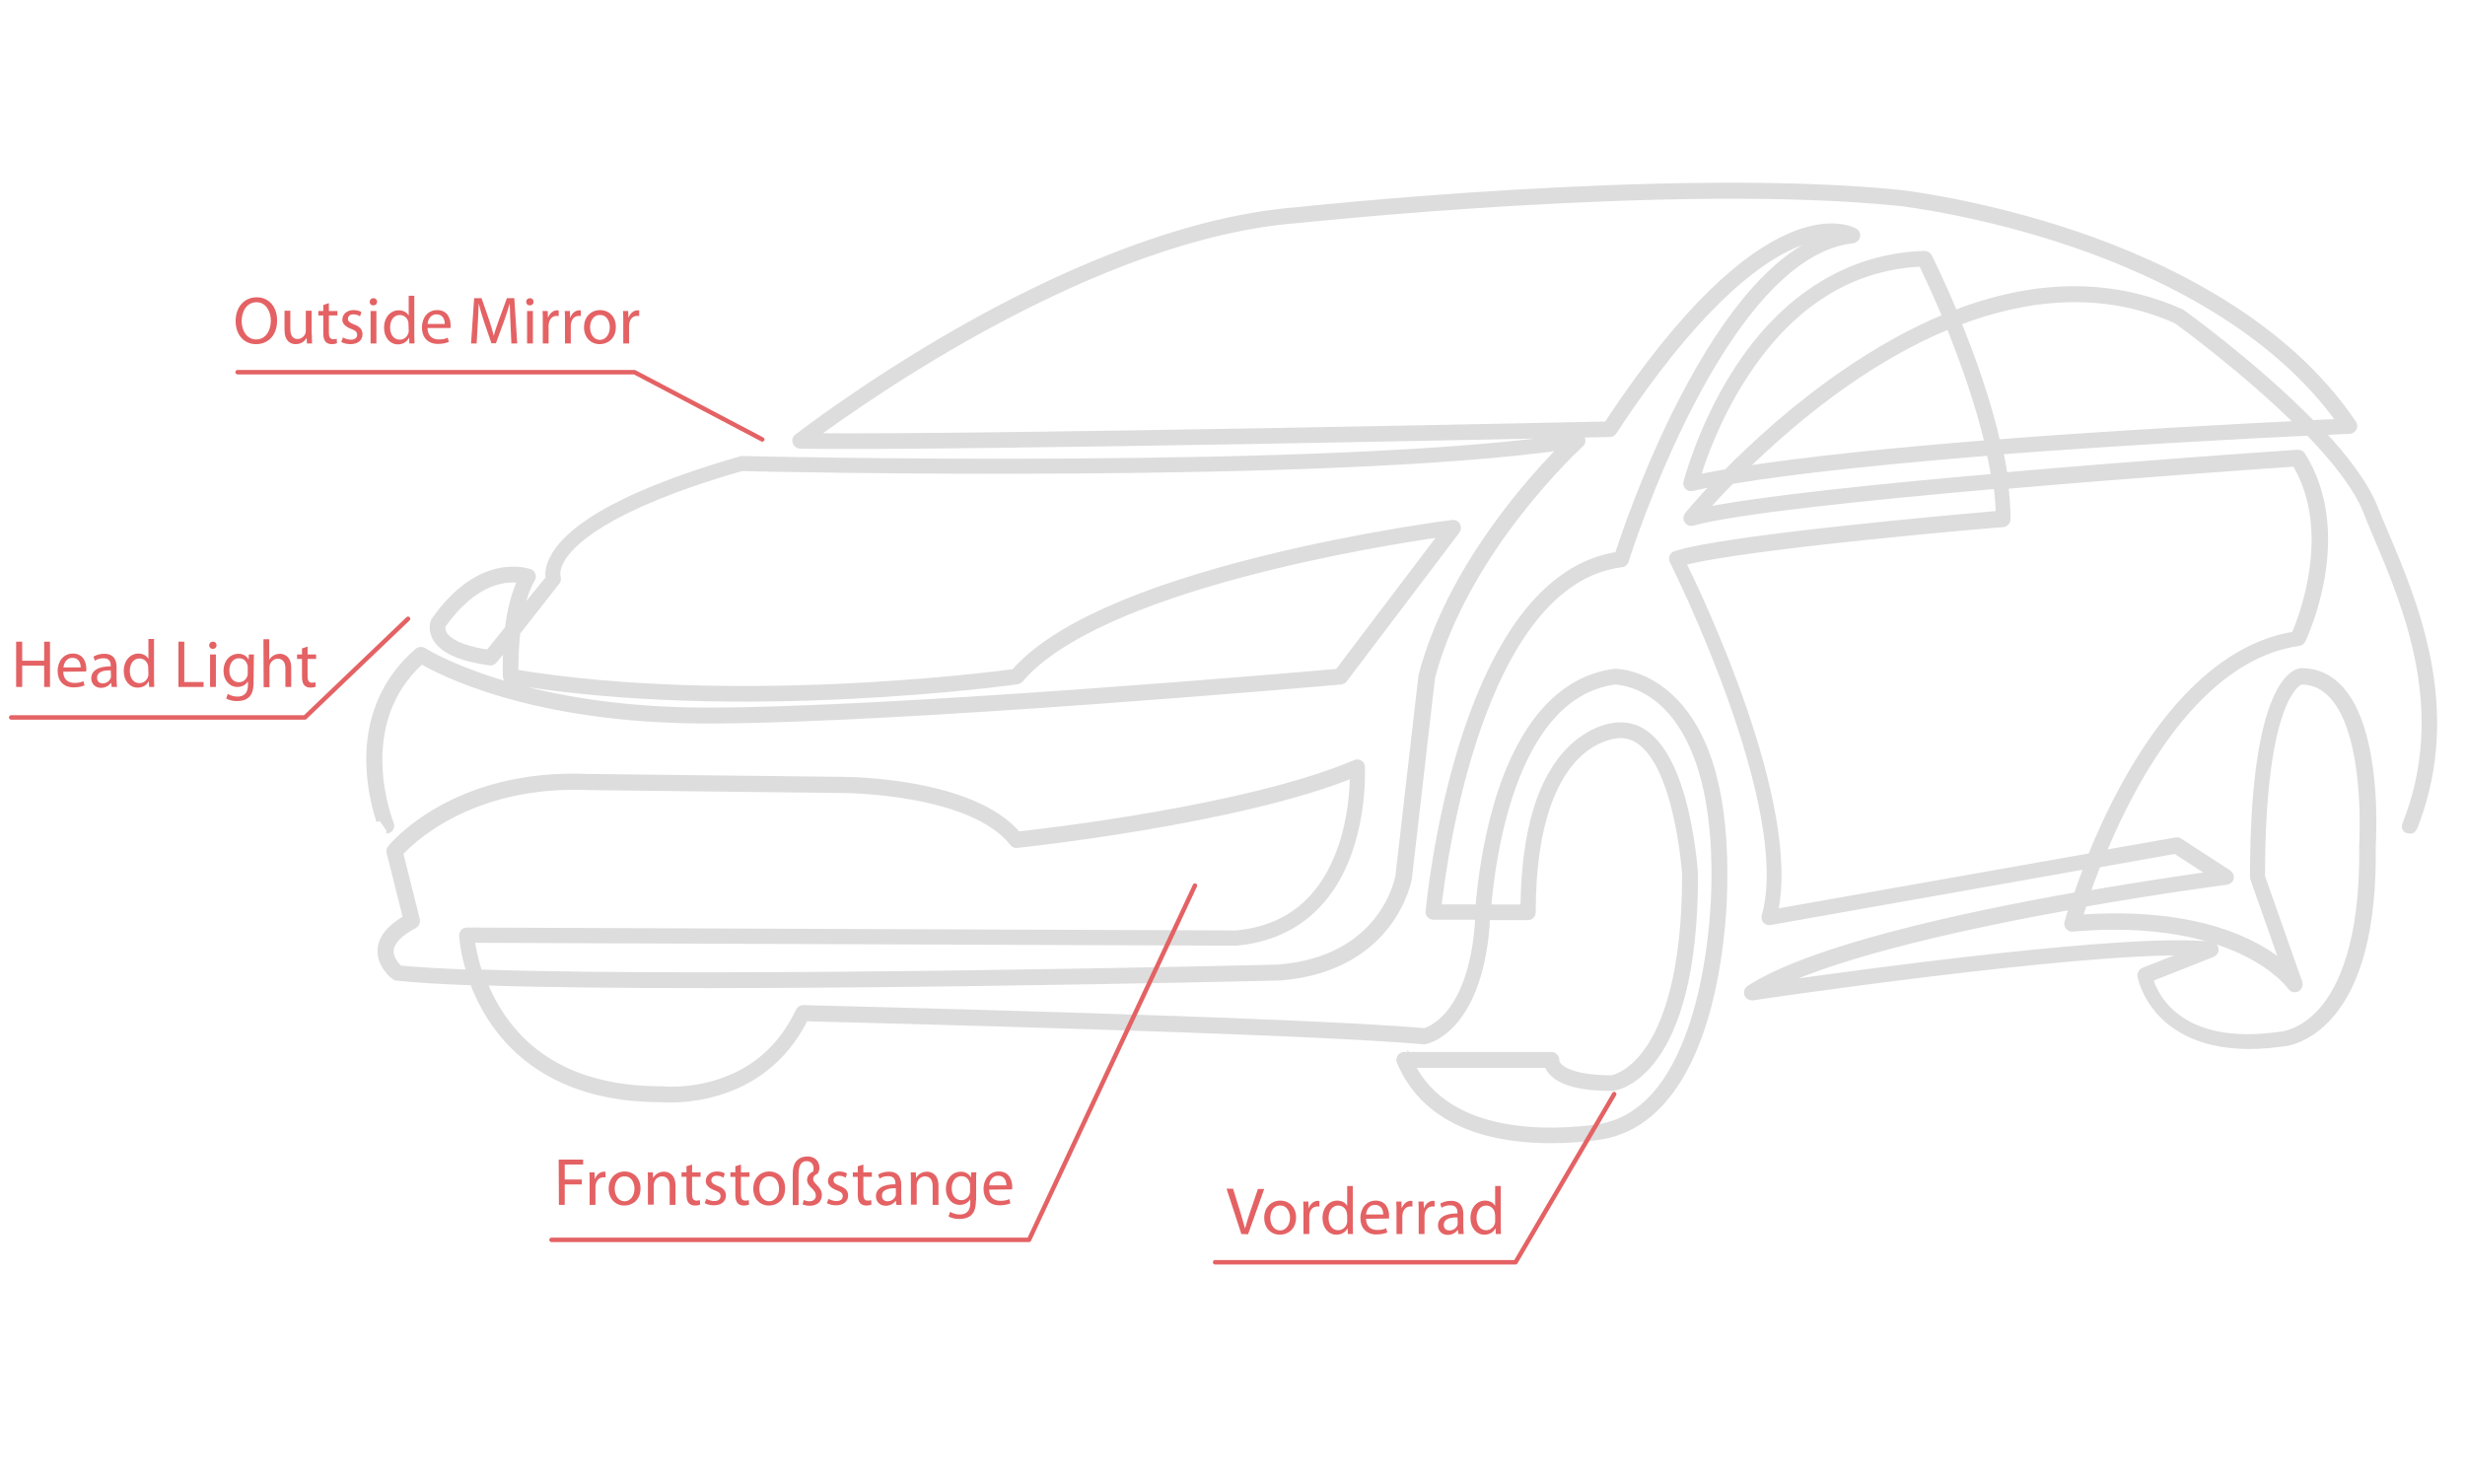<?xml version="1.0" encoding="utf-8"?>
<!-- Generator: Adobe Illustrator 22.1.0, SVG Export Plug-In . SVG Version: 6.00 Build 0)  -->
<svg version="1.1" id="图层_1" xmlns="http://www.w3.org/2000/svg" xmlns:xlink="http://www.w3.org/1999/xlink" x="0px" y="0px"
	 viewBox="0 0 1099.5 661.9" style="enable-background:new 0 0 1099.5 661.9;" xml:space="preserve">
<style type="text/css">
	.st0{fill:#DDDDDD;stroke:#DDDDDD;stroke-width:3;stroke-miterlimit:10;}
	.st1{fill:none;stroke:#E46264;stroke-width:2;stroke-linecap:round;stroke-linejoin:round;stroke-miterlimit:10;}
	.st2{fill:#E46264;}
</style>
<g id="background">
</g>
<g id="line_art">
	<g>
		<path class="st0" d="M169.4,366.2c-1.5-4.4-4.1-13.6-4.5-24.9c-0.7-20.7,6.8-38.2,21.5-50.8c0.7-0.6,1.7-0.6,2.4-0.2
			c0.4,0.3,41.9,26.8,126.6,26.8c82.4,0,267-16,281.4-17.3l46.9-61.9c-26.3,3.7-153.6,23.7-188.7,65.1c-0.3,0.4-0.8,0.6-1.2,0.7
			c-1.2,0.2-124,17.3-226.3,0c-0.9-0.2-1.6-0.9-1.7-1.9c0-0.5-0.3-6.5,0.3-14.3l-5.8,7.1c-0.4,0.5-1.1,0.8-1.8,0.7
			c-13-1.8-21.1-5.4-24.1-10.8c-1.8-3.2-1.3-6.2-0.7-7.5c0.1-0.1,0.1-0.2,0.2-0.3c20.5-29.2,41.4-21.7,42.3-21.4
			c0.6,0.2,1,0.6,1.2,1.2c0.2,0.6,0.1,1.2-0.2,1.7c-2.6,4.5-4.3,10.1-5.4,15.9l13.1-16.1c-0.3-1.6-0.4-4.5,1.6-8.5
			c5.2-10.8,23.9-27.2,83.9-44.5c0.2-0.1,0.4-0.1,0.6-0.1c2.7,0.1,266.8,6.3,372.4-10.3c0.9-0.1,1.7,0.3,2.1,1.1
			c0.4,0.8,0.2,1.8-0.5,2.3c-0.5,0.5-51.3,46.8-66.4,104.1l-10.3,89.4v0.1c-0.1,0.4-1.8,10.3-9.7,20.7c-7.3,9.6-21.5,21.5-47.5,23.5
			H571c-2.8,0.1-245,5.9-355.3,2.2c1.7,4.3,3.9,9,6.9,13.6c14.6,22.8,39,34.4,72.4,34.4c0.1,0,0.2,0,0.2,0c0.1,0,10.8,1.2,23.7-2.6
			c17.1-5,29.7-15.9,37.5-32.4c0.3-0.7,1-1.2,1.9-1.2c2.2,0.1,220.4,5.2,277.1,10.3c2.2-0.6,20.5-6.7,23.9-47.1
			c0-0.3,0.1-1.9,0.2-4.3h-20.1c-0.6,0-1.1-0.2-1.5-0.6s-0.6-1-0.5-1.5c0-0.4,3.4-37.7,15.4-75.7c7.1-22.4,15.8-40.6,25.8-54.3
			c12.4-16.8,26.9-26.6,43.1-29c2.1-6.5,12.4-37.6,28.6-68.9c21.3-41.3,43.4-66,65.9-73.5c-4.3,0.1-10,1.2-17.2,4.5
			c-16.3,7.4-43.2,27.8-79.3,82.8c-0.4,0.6-1,0.9-1.6,0.9c-3,0.1-296.2,6.4-361.2,5.2c-0.8,0-1.6-0.6-1.9-1.4
			c-0.3-0.8,0-1.7,0.7-2.2c0.3-0.2,30.3-23.6,72.5-47.6c39-22.2,96.8-49.4,150.5-53.5c1.6-0.2,167.7-18,268.6-7.7
			c0.4,0,36.4,4.1,79.1,18.6c39.5,13.5,92.9,39,123.2,84.1c0.4,0.6,0.5,1.4,0.1,2c-0.3,0.6-1,1.1-1.7,1.1c-0.3,0-4.9,0.2-12.9,0.6
			c10.8,11.5,19.9,23.4,24.1,34.1c1.3,3.4,2.9,7.1,4.6,11.1c13.2,31.1,32.9,77.8,13.9,128.8c0,0-1.1,3.6-2.2,3.7c0,0-2,0-2.3-0.6
			c-0.4-0.5-0.4-1.2-0.2-1.9c20.2-50.5,0.4-97.5-12.8-128.5c-1.7-4-3.3-7.8-4.6-11.2c-4.3-10.9-14.2-23.3-25.8-35.3
			c-27.6,1.3-82.5,4.2-137.8,8.4c0.8,3.7,1.5,7.4,2,11c64.2-5.6,126.1-9.8,131-10.1c0.7,0,1.4,0.3,1.8,0.9
			c22.3,35.4,1,80.6,0.1,82.5c-0.3,0.6-0.9,1-1.5,1.1c-34.5,4.8-59.5,38.6-74.4,66.1c-5.3,9.8-9.8,19.5-13.3,28.1l33-5.8
			c0.5-0.1,1,0,1.4,0.3l21.9,14.2c0.7,0.5,1,1.3,0.9,2.1c-0.2,0.8-0.9,1.4-1.7,1.5c-0.7,0.1-28.3,3.7-63.8,9.9
			c-0.9,2.7-1.6,4.9-2.1,6.5c53.7-3.9,80.4,11.6,91.6,21.2l-13.7-38.9c-0.1-0.2-0.1-0.4-0.1-0.7c0-87,19-91.4,21.2-91.6
			c0.1,0,0.1,0,0.2,0c6.7,0,12.4,2.5,17.1,7.6c17.6,18.9,14.8,66.8,14.6,69.9c0.5,35.8-6,61.5-19.4,76.4
			c-9.8,10.9-19.8,11.9-21.1,11.9c-28.7,4.1-44.2-4.2-52.2-11.8c-8.8-8.4-10.5-17.8-10.6-18.2c-0.2-0.9,0.4-1.9,1.2-2.2l21.4-8.4
			c-50.3-1.5-194.3,19.7-195.8,20c-0.9,0.1-1.8-0.4-2.2-1.3c-0.3-0.9,0-1.9,0.8-2.4c27.9-18,94.7-32.5,146.1-41.6
			c1.3-3.8,2.9-8.3,4.9-13.4l-141.8,25.1c-0.7,0.1-1.4-0.1-1.8-0.6c-0.5-0.5-0.6-1.2-0.4-1.9c13.8-49-40.6-157.4-41.1-158.5
			c-0.3-0.5-0.3-1.1-0.1-1.7c0.2-0.5,0.7-1,1.2-1.1c21.9-7.3,128.4-16.6,144.4-18c-0.1-4.1-0.4-8.4-1-12.8
			c-58,5.1-117,11.2-135.8,16.5c-0.8,0.2-1.7-0.1-2.2-0.8s-0.4-1.7,0.1-2.4c0.1-0.1,4.8-5.9,13.1-14.6c-4,0.8-7.7,1.5-11.1,2.3
			c-0.7,0.2-1.4,0-1.9-0.5s-0.7-1.2-0.5-1.9c0.1-0.2,6.4-25.1,22.5-50c21.1-32.6,50.1-50.7,83.5-51.7c0.8,0,1.5,0.4,1.9,1.1
			c0.5,1.1,5.5,11,11.5,25.4c7.1-2.8,14.2-5,21.1-6.7c28.5-7,55.4-4.9,80,6.1c0.1,0.1,0.2,0.1,0.3,0.2c2,1.4,33.2,24,58,49.4
			c5.6-0.3,10-0.5,12.8-0.6c-30-42.3-81.1-66.6-119.1-79.6c-42.2-14.4-77.8-18.4-78.2-18.4C746.1,80.1,580.4,97.9,578.8,98
			c-90.1,6.8-193.4,79.8-216.2,96.7c72.6,0.8,335.3-4.8,354.2-5.2c70.8-107.7,108.9-87.1,110.5-86.2c0.7,0.4,1.1,1.3,0.9,2.1
			c-0.2,0.8-0.9,1.5-1.7,1.6c-58.6,6.2-101.1,141.7-101.5,143.1c-0.2,0.8-0.9,1.3-1.7,1.4c-63.9,8.1-79.9,135.1-81.9,153.4h18.2
			c0.8-10,2.9-27.5,8-45.2c10.4-36.1,28.6-56.8,52.6-59.9c0.1,0,0.1,0,0.2,0c0.5,0,13.6,0,26.1,12.7c15.9,16.1,23.4,44.4,22.4,84.2
			c0,0.2-0.2,25.7-7,51.8c-9.2,35.1-26.1,55.3-48.9,58.4c-5.5,0.8-12.9,1.5-21.3,1.5c-23.9,0-55.1-6-67.2-34.9
			c-0.3-0.6-0.2-1.3,0.2-1.9s1-0.9,1.7-0.9H692c0.6,0,1.1,0.2,1.5,0.7c0.4,0.4,0.6,1,0.5,1.6l0,0c0,0,0,1.2,1.3,2.6
			c1.9,2,7.6,5.5,23.6,5.5c0.8-0.1,8.6-1.8,16.2-12.7c7.6-10.8,16.7-33.2,16.7-78.1c-0.1-2.2-4.4-62.6-29-62.6
			c-0.2,0-9.8-0.1-19.4,9.2c-9.1,8.9-19.9,28.2-19.9,70c0,1.1-0.9,2-2,2h-18.4c-0.2,2.8-0.2,4.4-0.2,4.5v0.1
			c-4,46.1-26.5,50.6-27.4,50.8c-0.2,0-0.4,0-0.5,0c-53.8-4.9-257.6-9.8-275.9-10.3c-19.5,39.7-61.8,36.3-64.5,36.1
			c-43.5,0-65.2-19.8-75.8-36.4c-3.4-5.4-6-10.8-7.8-15.7c-13.9-0.5-25.5-1.2-34-2.1c-0.4,0-0.7-0.2-1-0.4c-0.3-0.2-6.6-5-6.1-12.1
			c0.4-5.1,4.2-9.7,11.4-13.8l-7.4-29.5c-0.2-0.6,0-1.3,0.4-1.7c1.1-1.4,28.4-34.3,88.1-31.7l113.4,1.3c2.4,0,57.9,0.3,78.2,24.4
			c10.9-1.2,102.7-11.6,150.6-32c0.6-0.3,1.3-0.2,1.8,0.1c0.6,0.3,0.9,0.9,0.9,1.6s0.9,18.3-5.4,36.9c-8.5,24.9-26,39.1-50.6,41.3
			c-0.1,0-0.1,0-0.2,0L210.2,419c0.4,2.8,1.3,8.3,3.5,14.9c108.8,3.8,351.6-2,356.6-2.2c46.3-3.7,53.2-38.8,53.6-40.9l10.3-89.5
			c0-0.1,0-0.2,0.1-0.3c12.7-48.2,50.1-88.8,63.1-101.8c-108,15.2-356.4,9.7-366.6,9.4c-60.8,17.5-76.8,33.8-80.9,41.9
			c-2.2,4.3-1.3,6.8-1.3,6.9c0.2,0.7,0.1,1.5-0.3,2L230.6,282c-0.9,7.9-0.9,15-0.9,18.1c97.2,16,212.4,1.2,222.7-0.2
			c17.1-19.6,55.1-36.7,112.9-50.9c43.3-10.6,82.2-15.6,82.6-15.6c0.8-0.1,1.6,0.3,2,1s0.3,1.6-0.1,2.2L599.5,303
			c-0.3,0.5-0.9,0.7-1.4,0.8c-2,0.2-197.1,17.4-282.6,17.4c-78.7,0-119.7-22-127.5-26.6c-31.8,28.4-14,72.4-13.8,72.9
			c0.3,0.6,0.2,1.3-0.2,1.9s-1,0.9-1.7,0.9 M629.4,474.7c16.5,33.5,63.3,31,83,28.3c51.3-7.1,52.4-105.4,52.4-106.4
			c1.3-48-10.8-70.6-21.1-81.2c-10.8-11-22.1-11.5-23.2-11.6c-44.9,5.8-54.8,76.3-56.9,101.1h16.1c0.3-33.7,7.4-57.6,21.2-71
			c10.8-10.5,21.6-10.3,22.1-10.2c28.6,0,32.7,63.7,32.9,66.4v0.1c0,89.8-35.1,94.7-36.6,94.9c-0.1,0-0.1,0-0.2,0
			c-13.8,0-22.8-2.4-26.9-7c-1.1-1.2-1.6-2.4-1.9-3.3h-60.9L629.4,474.7L629.4,474.7z M958.8,436.5c1.9,6.7,12.3,31.7,58,25.2
			c0.1,0,0.1,0,0.2,0c0.1,0,9.5-0.5,18.7-10.9c8.6-9.8,18.7-30.5,18.1-73.5c0-0.1,0-0.1,0-0.2c0-0.5,3.1-49.2-13.5-67
			c-3.9-4.2-8.5-6.3-14-6.3c-0.9,0.3-17.5,6.4-17.5,87.2l16.7,47.4c0.3,1-0.1,2-1,2.5c-0.9,0.4-2,0.2-2.6-0.7
			c-0.2-0.3-22.9-32.5-97.5-26.2c-0.7,0.1-1.3-0.2-1.7-0.7s-0.6-1.2-0.4-1.8c0-0.1,0.8-2.8,2.3-7.4c-45.6,8.2-102.5,20.5-133,35.3
			c37.6-5.4,160.5-22.2,194.8-17.8c0.9,0.1,1.6,0.8,1.7,1.7c0.1,0.9-0.4,1.8-1.3,2.1L958.8,436.5z M178.2,432.1
			c8,0.8,18.7,1.4,31.5,1.9c-3-9.4-3.4-16.2-3.4-16.7s0.2-1.1,0.5-1.5c0.4-0.4,0.9-0.6,1.5-0.6l343,1.3c23.1-2.1,38.9-15,47-38.5
			c4.7-13.5,5.3-26.9,5.3-32.6c-52,21-149.1,31.2-150,31.3c-0.7,0.1-1.4-0.2-1.8-0.8c-18.5-23.5-75.2-23.7-75.8-23.7l-113.5-1.3
			c-52.9-2.3-79.8,24.7-84.2,29.5l7.5,29.9c0.2,0.9-0.2,1.8-1,2.3c-6.7,3.5-10.4,7.4-10.7,11.3C173.8,427.8,177.1,431,178.2,432.1z
			 M750.4,250.8c7.7,15.7,51.7,108,41.1,156.2l141.2-25c3.8-9.3,8.6-20,14.5-30.8c21.8-40.1,48.1-63.6,76.3-68
			c2.9-6.6,18.7-46,0.3-76.6c-9.2,0.6-68.3,4.7-129.5,10c0.6,5.1,1,10.2,1,15c0,1-0.8,1.9-1.8,2
			C892.2,233.6,777.8,243.3,750.4,250.8z M935.6,385.5c-2,5-3.7,9.6-5,13.4c25.6-4.4,46.8-7.5,56.4-8.8l-16.7-10.8L935.6,385.5z
			 M197.3,278.9c-0.1,0.4-0.5,2,0.6,3.9c1.3,2.3,5.7,6.4,20,8.5l8.8-10.9c0.9-7.4,2.7-15.4,5.8-21.8
			C227,257.6,212.3,257.6,197.3,278.9z M772.2,214.4c-5.6,5.7-9.9,10.4-12.7,13.6c23.7-5,77.3-10.6,130.2-15.2
			c-0.6-3.6-1.3-7.3-2.1-11.1C844.7,205.2,801.9,209.4,772.2,214.4z M857.2,117.4c-31.9,1.4-58.6,18.3-79.3,50.3
			c-12.4,19.1-18.9,38.2-21.1,45.6c4.1-0.9,8.6-1.7,13.5-2.6c12.3-12.5,30.4-29.1,51.9-43.9c15.5-10.7,30.8-19.2,45.8-25.4
			C862.9,129.4,858.7,120.5,857.2,117.4z M869.5,145.2c-16.7,6.8-31.9,15.8-45,24.8c-19.1,13.2-35.4,27.8-47.4,39.6
			c29.4-4.6,69.4-8.6,109.7-11.8C882.4,179.2,875.5,160.2,869.5,145.2z M873.2,143.7c6.2,15.2,13.2,34.6,17.6,53.8
			c53.2-4.1,106.2-6.9,134.9-8.3c-23.7-23.6-52.3-44.5-54.8-46.3C937.5,127.9,903.3,132.2,873.2,143.7z"/>
	</g>
</g>
<polyline class="st1" points="340,196 283,166 106,166 "/>
<polyline class="st1" points="182,276 136,320 5,320 "/>
<polyline class="st1" points="533,395 459,553 246,553 "/>
<polyline class="st1" points="720,488 676,563 542,563 "/>
<g>
	<path class="st2" d="M123.6,142.9c0,6.9-4.2,10.6-9.4,10.6c-5.4,0-9.1-4.2-9.1-10.3c0-6.4,4-10.6,9.4-10.6
		C120,132.6,123.6,136.9,123.6,142.9z M107.8,143.2c0,4.3,2.3,8.2,6.5,8.2c4.1,0,6.5-3.8,6.5-8.4c0-4-2.1-8.2-6.4-8.2
		S107.8,138.8,107.8,143.2z"/>
	<path class="st2" d="M139.1,149.2c0,1.5,0,2.8,0.1,4h-2.3l-0.1-2.4h-0.1c-0.7,1.2-2.2,2.7-4.8,2.7c-2.3,0-5-1.3-5-6.4v-8.5h2.6v8
		c0,2.8,0.9,4.6,3.2,4.6c1.8,0,3-1.2,3.5-2.4c0.1-0.4,0.2-0.8,0.2-1.3v-8.9h2.6v10.6H139.1z"/>
	<path class="st2" d="M146.7,135.2v3.5h3.8v2h-3.8v7.8c0,1.8,0.5,2.8,2,2.8c0.7,0,1.1-0.1,1.5-0.2l0.1,2c-0.5,0.2-1.3,0.4-2.3,0.4
		c-1.2,0-2.2-0.4-2.8-1.1c-0.7-0.8-1-2.1-1-3.8v-7.9H142v-2h2.2V136L146.7,135.2z"/>
	<path class="st2" d="M153,150.5c0.8,0.5,2.2,1,3.5,1c1.9,0,2.8-0.9,2.8-2.2s-0.8-1.9-2.7-2.6c-2.6-1-3.9-2.4-3.9-4.1
		c0-2.3,1.9-4.3,5-4.3c1.5,0,2.8,0.4,3.5,0.9l-0.6,1.9c-0.6-0.4-1.6-0.9-3-0.9c-1.6,0-2.4,0.9-2.4,2c0,1.2,0.8,1.7,2.7,2.5
		c2.5,0.9,3.8,2.2,3.8,4.4c0,2.6-2,4.4-5.4,4.4c-1.6,0-3.1-0.4-4.1-1L153,150.5z"/>
	<path class="st2" d="M168.2,134.6c0,0.9-0.6,1.6-1.7,1.6c-1,0-1.6-0.7-1.6-1.6s0.7-1.6,1.6-1.6C167.6,133,168.2,133.7,168.2,134.6z
		 M165.3,153.2v-14.5h2.6v14.5H165.3z"/>
	<path class="st2" d="M184.8,131.9v17.5c0,1.3,0.1,2.8,0.1,3.8h-2.3l-0.1-2.5h-0.1c-0.8,1.6-2.5,2.9-4.9,2.9c-3.5,0-6.2-3-6.2-7.4
		c0-4.8,3-7.8,6.5-7.8c2.2,0,3.7,1,4.4,2.2h0.1v-8.7H184.8z M182.2,144.6c0-0.3,0-0.8-0.1-1.1c-0.4-1.6-1.8-3-3.8-3
		c-2.7,0-4.3,2.4-4.3,5.6c0,2.9,1.5,5.4,4.3,5.4c1.8,0,3.4-1.2,3.9-3.1c0.1-0.4,0.1-0.7,0.1-1.1L182.2,144.6L182.2,144.6z"/>
	<path class="st2" d="M190.7,146.4c0.1,3.6,2.3,5,5,5c1.9,0,3.1-0.3,4-0.8l0.5,1.9c-0.9,0.4-2.6,0.9-4.9,0.9c-4.5,0-7.1-3-7.1-7.3
		c0-4.4,2.6-7.8,6.8-7.8c4.8,0,6,4.1,6,6.8c0,0.5,0,0.9-0.1,1.2h-10.2V146.4z M198.4,144.5c0-1.7-0.7-4.3-3.7-4.3
		c-2.7,0-3.8,2.4-4,4.3H198.4z"/>
	<path class="st2" d="M227.7,144.3c-0.1-2.8-0.3-6.2-0.3-8.7h-0.1c-0.7,2.3-1.5,4.9-2.5,7.7l-3.6,9.8h-2l-3.3-9.6
		c-1-2.9-1.7-5.5-2.3-7.9h-0.1c-0.1,2.5-0.2,5.9-0.4,8.9l-0.5,8.7h-2.5l1.4-20.2h3.3l3.4,9.8c0.8,2.5,1.5,4.7,2,6.8h0.1
		c0.5-2,1.3-4.3,2.2-6.8l3.6-9.8h3.3l1.3,20.2h-2.6L227.7,144.3z"/>
	<path class="st2" d="M238,134.6c0,0.9-0.6,1.6-1.7,1.6c-1,0-1.6-0.7-1.6-1.6s0.7-1.6,1.6-1.6C237.4,133,238,133.7,238,134.6z
		 M235.1,153.2v-14.5h2.6v14.5H235.1z"/>
	<path class="st2" d="M242.1,143.2c0-1.7,0-3.2-0.1-4.5h2.3l0.1,2.9h0.1c0.7-1.9,2.3-3.2,4-3.2c0.3,0,0.5,0,0.7,0.1v2.5
		c-0.3-0.1-0.5-0.1-0.9-0.1c-1.9,0-3.2,1.4-3.5,3.4c-0.1,0.4-0.1,0.8-0.1,1.2v7.7h-2.6V143.2z"/>
	<path class="st2" d="M252,143.2c0-1.7,0-3.2-0.1-4.5h2.3l0.1,2.9h0.1c0.7-1.9,2.3-3.2,4-3.2c0.3,0,0.5,0,0.7,0.1v2.5
		c-0.3-0.1-0.5-0.1-0.9-0.1c-1.9,0-3.2,1.4-3.5,3.4c-0.1,0.4-0.1,0.8-0.1,1.2v7.7H252V143.2z"/>
	<path class="st2" d="M274.7,145.8c0,5.4-3.8,7.7-7.2,7.7c-3.9,0-7-2.9-7-7.5c0-4.8,3.2-7.7,7.2-7.7
		C271.9,138.4,274.7,141.4,274.7,145.8z M263.2,146c0,3.2,1.8,5.6,4.4,5.6c2.5,0,4.4-2.4,4.4-5.6c0-2.5-1.2-5.5-4.3-5.5
		C264.6,140.4,263.2,143.3,263.2,146z"/>
	<path class="st2" d="M278,143.2c0-1.7,0-3.2-0.1-4.5h2.3l0.1,2.9h0.1c0.7-1.9,2.3-3.2,4-3.2c0.3,0,0.5,0,0.7,0.1v2.5
		c-0.3-0.1-0.5-0.1-0.9-0.1c-1.9,0-3.2,1.4-3.5,3.4c-0.1,0.4-0.1,0.8-0.1,1.2v7.7H278V143.2z"/>
</g>
<g>
	<path class="st2" d="M9.9,286.2v8.5h9.8v-8.5h2.6v20.2h-2.6v-9.5H9.9v9.5H7.2v-20.2H9.9z"/>
	<path class="st2" d="M28.2,299.6c0.1,3.6,2.3,5,5,5c1.9,0,3.1-0.3,4-0.8l0.5,1.9c-0.9,0.4-2.6,0.9-4.9,0.9c-4.5,0-7.1-3-7.1-7.3
		s2.6-7.8,6.8-7.8c4.8,0,6,4.1,6,6.8c0,0.5,0,0.9-0.1,1.2L28.2,299.6L28.2,299.6z M36,297.7c0-1.7-0.7-4.3-3.7-4.3
		c-2.7,0-3.8,2.4-4,4.3H36z"/>
	<path class="st2" d="M52,302.9c0,1.3,0.1,2.5,0.2,3.5h-2.4l-0.2-1.8h-0.1c-0.8,1.1-2.4,2.2-4.4,2.2c-2.9,0-4.4-2.1-4.4-4.2
		c0-3.5,3.1-5.4,8.7-5.4v-0.3c0-1.2-0.3-3.4-3.3-3.3c-1.4,0-2.8,0.4-3.8,1.1l-0.6-1.8c1.2-0.8,3-1.3,4.8-1.3c4.4,0,5.5,3,5.5,5.9
		V302.9z M49.4,299c-2.9-0.1-6.1,0.5-6.1,3.3c0,1.7,1.1,2.5,2.5,2.5c1.9,0,3.1-1.2,3.6-2.4c0.1-0.3,0.1-0.6,0.1-0.8L49.4,299
		L49.4,299z"/>
	<path class="st2" d="M68.7,285.1v17.5c0,1.3,0.1,2.8,0.1,3.8h-2.3l-0.1-2.5h-0.1c-0.8,1.6-2.5,2.8-4.9,2.8c-3.5,0-6.2-3-6.2-7.4
		c0-4.8,3-7.8,6.5-7.8c2.2,0,3.7,1,4.4,2.2h0.1V285h2.5V285.1z M66.1,297.8c0-0.3,0-0.8-0.1-1.1c-0.4-1.6-1.8-3-3.8-3
		c-2.7,0-4.3,2.4-4.3,5.6c0,2.9,1.5,5.4,4.3,5.4c1.8,0,3.4-1.2,3.9-3.1c0.1-0.4,0.1-0.7,0.1-1.1L66.1,297.8L66.1,297.8z"/>
	<path class="st2" d="M79.6,286.2h2.6v18h8.6v2.2H79.6V286.2z"/>
	<path class="st2" d="M96.6,287.8c0,0.9-0.6,1.6-1.7,1.6c-1,0-1.6-0.7-1.6-1.6s0.7-1.6,1.6-1.6C96,286.2,96.6,286.9,96.6,287.8z
		 M93.7,306.4v-14.5h2.6v14.5H93.7z"/>
	<path class="st2" d="M113.1,304.3c0,3.4-0.7,5.4-2.1,6.7c-1.4,1.3-3.5,1.7-5.3,1.7c-1.7,0-3.7-0.4-4.8-1.2l0.7-2
		c1,0.6,2.5,1.2,4.3,1.2c2.7,0,4.7-1.4,4.7-5.1V304h-0.1c-0.8,1.3-2.4,2.4-4.6,2.4c-3.6,0-6.2-3.1-6.2-7.1c0-4.9,3.2-7.7,6.6-7.7
		c2.5,0,3.9,1.3,4.5,2.5h0.1l0.1-2.2h2.3c-0.1,1-0.1,2.2-0.1,4L113.1,304.3L113.1,304.3z M110.5,297.6c0-0.5,0-0.8-0.2-1.2
		c-0.5-1.6-1.7-2.8-3.7-2.8c-2.5,0-4.3,2.1-4.3,5.5c0,2.8,1.5,5.2,4.3,5.2c1.6,0,3.1-1,3.7-2.7c0.2-0.5,0.2-1,0.2-1.4V297.6z"/>
	<path class="st2" d="M117.5,285.1h2.6v9.1h0.1c0.4-0.8,1.1-1.4,1.9-1.9c0.8-0.4,1.7-0.7,2.7-0.7c2,0,5.1,1.2,5.1,6.2v8.6h-2.6v-8.3
		c0-2.3-0.9-4.3-3.4-4.3c-1.7,0-3,1.2-3.5,2.6c-0.1,0.4-0.2,0.8-0.2,1.3v8.8h-2.6L117.5,285.1L117.5,285.1z"/>
	<path class="st2" d="M137.2,288.4v3.5h3.8v2h-3.8v7.8c0,1.8,0.5,2.8,2,2.8c0.7,0,1.1-0.1,1.5-0.2l0.1,2c-0.5,0.2-1.3,0.4-2.3,0.4
		c-1.2,0-2.2-0.4-2.8-1.1c-0.7-0.8-1-2.1-1-3.8v-7.9h-2.2v-2h2.2v-2.7L137.2,288.4z"/>
</g>
<g>
	<path class="st2" d="M249.2,517.2h10.9v2.2h-8.2v6.7h7.6v2.2h-7.6v9.1h-2.6L249.2,517.2L249.2,517.2z"/>
	<path class="st2" d="M263,527.4c0-1.7,0-3.2-0.1-4.5h2.3l0.1,2.9h0.1c0.7-1.9,2.3-3.2,4-3.2c0.3,0,0.5,0,0.7,0.1v2.5
		c-0.3-0.1-0.5-0.1-0.9-0.1c-1.9,0-3.2,1.4-3.5,3.4c-0.1,0.4-0.1,0.8-0.1,1.2v7.7H263V527.4z"/>
	<path class="st2" d="M285.7,530c0,5.4-3.8,7.7-7.2,7.7c-3.9,0-7-2.9-7-7.5c0-4.8,3.2-7.7,7.2-7.7
		C282.8,522.6,285.7,525.6,285.7,530z M274.2,530.2c0,3.2,1.8,5.6,4.4,5.6c2.5,0,4.4-2.4,4.4-5.6c0-2.5-1.2-5.5-4.3-5.5
		C275.5,524.6,274.2,527.5,274.2,530.2z"/>
	<path class="st2" d="M289,526.8c0-1.5,0-2.7-0.1-3.9h2.3l0.1,2.4h0.1c0.7-1.3,2.4-2.7,4.8-2.7c2,0,5.1,1.2,5.1,6.2v8.6h-2.6V529
		c0-2.3-0.9-4.3-3.4-4.3c-1.7,0-3.1,1.2-3.5,2.7c-0.1,0.3-0.2,0.8-0.2,1.2v8.7H289V526.8z"/>
	<path class="st2" d="M308.7,519.4v3.5h3.8v2h-3.8v7.8c0,1.8,0.5,2.8,2,2.8c0.7,0,1.1-0.1,1.5-0.2l0.1,2c-0.5,0.2-1.3,0.4-2.3,0.4
		c-1.2,0-2.2-0.4-2.8-1.1c-0.7-0.8-1-2.1-1-3.8v-7.9H304v-2h2.2v-2.7L308.7,519.4z"/>
	<path class="st2" d="M315.1,534.7c0.8,0.5,2.2,1,3.5,1c1.9,0,2.8-0.9,2.8-2.2s-0.8-1.9-2.7-2.6c-2.6-1-3.9-2.4-3.9-4.1
		c0-2.3,1.9-4.3,5-4.3c1.5,0,2.8,0.4,3.5,0.9l-0.6,1.9c-0.6-0.4-1.6-0.9-3-0.9c-1.6,0-2.4,0.9-2.4,2c0,1.2,0.8,1.7,2.7,2.5
		c2.5,0.9,3.8,2.2,3.8,4.3c0,2.6-2,4.4-5.4,4.4c-1.6,0-3.1-0.4-4.1-1L315.1,534.7z"/>
	<path class="st2" d="M330.5,519.4v3.5h3.8v2h-3.8v7.8c0,1.8,0.5,2.8,2,2.8c0.7,0,1.1-0.1,1.5-0.2l0.1,2c-0.5,0.2-1.3,0.4-2.3,0.4
		c-1.2,0-2.2-0.4-2.8-1.1c-0.7-0.8-1-2.1-1-3.8v-7.9h-2.2v-2h2.2v-2.7L330.5,519.4z"/>
	<path class="st2" d="M350.2,530c0,5.4-3.8,7.7-7.2,7.7c-3.9,0-7-2.9-7-7.5c0-4.8,3.2-7.7,7.2-7.7
		C347.4,522.6,350.2,525.6,350.2,530z M338.7,530.2c0,3.2,1.8,5.6,4.4,5.6c2.5,0,4.4-2.4,4.4-5.6c0-2.5-1.2-5.5-4.3-5.5
		C340.1,524.6,338.7,527.5,338.7,530.2z"/>
	<path class="st2" d="M353.6,537.4v-13.6c0-3.4,0.8-5.3,2.2-6.5c1.1-1,2.6-1.5,4.4-1.5c2.9,0,5.3,1.8,5.3,5.1c0,1-0.4,1.9-0.7,2.5
		c-1.4,0.6-2.1,1.4-2.1,2.4s0.6,1.6,1.5,2.6c1.2,1.2,2.4,2.5,2.4,4.6c0,2.8-2,4.8-5.4,4.8c-1.1,0-2.3-0.2-3.2-0.6l0.5-2
		c0.8,0.4,1.6,0.6,2.5,0.6c1.9,0,2.9-1.1,2.9-2.5c0-1.3-0.6-2.1-1.6-3.1c-1.3-1.2-2.3-2.3-2.3-4c0-1.5,0.9-2.8,2.7-3.7
		c0.1-0.4,0.2-0.8,0.2-1.3c0-2.1-1.3-3.3-3.1-3.3c-2.3,0-3.6,1.6-3.6,5.9v13.7h-2.6V537.4z"/>
	<path class="st2" d="M369.6,534.7c0.8,0.5,2.2,1,3.5,1c1.9,0,2.8-0.9,2.8-2.2s-0.8-1.9-2.7-2.6c-2.6-1-3.9-2.4-3.9-4.1
		c0-2.3,1.9-4.3,5-4.3c1.5,0,2.8,0.4,3.5,0.9l-0.6,1.9c-0.6-0.4-1.6-0.9-3-0.9c-1.6,0-2.4,0.9-2.4,2c0,1.2,0.8,1.7,2.7,2.5
		c2.5,0.9,3.8,2.2,3.8,4.3c0,2.6-2,4.4-5.4,4.4c-1.6,0-3.1-0.4-4.1-1L369.6,534.7z"/>
	<path class="st2" d="M385.1,519.4v3.5h3.8v2h-3.8v7.8c0,1.8,0.5,2.8,2,2.8c0.7,0,1.1-0.1,1.5-0.2l0.1,2c-0.5,0.2-1.3,0.4-2.3,0.4
		c-1.2,0-2.2-0.4-2.8-1.1c-0.7-0.8-1-2.1-1-3.8v-7.9h-2.2v-2h2.2v-2.7L385.1,519.4z"/>
	<path class="st2" d="M402,533.9c0,1.3,0.1,2.5,0.2,3.5h-2.4l-0.2-1.8h-0.1c-0.8,1.1-2.4,2.2-4.4,2.2c-2.9,0-4.4-2.1-4.4-4.2
		c0-3.5,3.1-5.4,8.7-5.4v-0.3c0-1.2-0.3-3.4-3.3-3.3c-1.4,0-2.8,0.4-3.8,1.1l-0.6-1.8c1.2-0.8,3-1.3,4.8-1.3c4.4,0,5.5,3,5.5,5.9
		L402,533.9L402,533.9z M399.5,530c-2.9-0.1-6.1,0.5-6.1,3.3c0,1.7,1.1,2.5,2.5,2.5c1.9,0,3.1-1.2,3.6-2.4c0.1-0.3,0.1-0.6,0.1-0.8
		V530H399.5z"/>
	<path class="st2" d="M406.3,526.8c0-1.5,0-2.7-0.1-3.9h2.3l0.1,2.4h0.1c0.7-1.3,2.4-2.7,4.8-2.7c2,0,5.1,1.2,5.1,6.2v8.6H416V529
		c0-2.3-0.9-4.3-3.4-4.3c-1.7,0-3.1,1.2-3.5,2.7c-0.1,0.3-0.2,0.8-0.2,1.2v8.7h-2.6V526.8z"/>
	<path class="st2" d="M435.3,535.3c0,3.4-0.7,5.4-2.1,6.7s-3.5,1.7-5.3,1.7c-1.7,0-3.7-0.4-4.8-1.2l0.7-2c1,0.6,2.5,1.2,4.3,1.2
		c2.7,0,4.7-1.4,4.7-5.1V535h-0.1c-0.8,1.3-2.4,2.4-4.6,2.4c-3.6,0-6.2-3.1-6.2-7.1c0-4.9,3.2-7.7,6.6-7.7c2.5,0,3.9,1.3,4.5,2.5
		h0.1l0.1-2.2h2.3c-0.1,1-0.1,2.2-0.1,4v8.4H435.3z M432.7,528.6c0-0.5,0-0.8-0.2-1.2c-0.5-1.6-1.7-2.8-3.7-2.8
		c-2.5,0-4.3,2.1-4.3,5.5c0,2.8,1.5,5.2,4.3,5.2c1.6,0,3.1-1,3.7-2.7c0.1-0.5,0.2-1,0.2-1.4V528.6z"/>
	<path class="st2" d="M441.2,530.6c0.1,3.6,2.3,5,5,5c1.9,0,3.1-0.3,4-0.8l0.5,1.9c-0.9,0.4-2.6,0.9-4.9,0.9c-4.5,0-7.1-3-7.1-7.3
		s2.6-7.8,6.8-7.8c4.8,0,6,4.1,6,6.8c0,0.5,0,0.9-0.1,1.2L441.2,530.6L441.2,530.6z M448.9,528.7c0-1.7-0.7-4.3-3.7-4.3
		c-2.7,0-3.8,2.4-4,4.3H448.9z"/>
</g>
<g>
	<path class="st2" d="M553.7,550.4l-6.6-20.2h2.9l3.1,10c0.8,2.7,1.6,5.2,2.2,7.6h0.1c0.6-2.3,1.4-4.9,2.3-7.5l3.4-10h2.8l-7.2,20.2
		L553.7,550.4L553.7,550.4z"/>
	<path class="st2" d="M578.1,543c0,5.4-3.8,7.7-7.2,7.7c-3.9,0-7-2.9-7-7.5c0-4.8,3.2-7.7,7.2-7.7
		C575.3,535.6,578.1,538.6,578.1,543z M566.6,543.2c0,3.2,1.8,5.6,4.4,5.6c2.5,0,4.4-2.4,4.4-5.6c0-2.5-1.2-5.5-4.3-5.5
		C567.9,537.6,566.6,540.5,566.6,543.2z"/>
	<path class="st2" d="M581.4,540.4c0-1.7,0-3.2-0.1-4.5h2.3l0.1,2.9h0.1c0.7-1.9,2.3-3.2,4-3.2c0.3,0,0.5,0,0.7,0.1v2.5
		c-0.3-0.1-0.5-0.1-0.9-0.1c-1.9,0-3.2,1.4-3.5,3.4c-0.1,0.4-0.1,0.8-0.1,1.2v7.7h-2.6V540.4z"/>
	<path class="st2" d="M603.4,529.1v17.5c0,1.3,0.1,2.8,0.1,3.8h-2.3l-0.1-2.5H601c-0.8,1.6-2.5,2.8-4.9,2.8c-3.5,0-6.2-3-6.2-7.4
		c0-4.8,3-7.8,6.5-7.8c2.2,0,3.7,1,4.4,2.2h0.1V529h2.5V529.1z M600.8,541.8c0-0.3,0-0.8-0.1-1.1c-0.4-1.6-1.8-3-3.8-3
		c-2.7,0-4.3,2.4-4.3,5.6c0,2.9,1.5,5.4,4.3,5.4c1.8,0,3.4-1.2,3.9-3.1c0.1-0.4,0.1-0.7,0.1-1.1v-2.7H600.8z"/>
	<path class="st2" d="M609.3,543.6c0.1,3.6,2.3,5,5,5c1.9,0,3.1-0.3,4-0.8l0.5,1.9c-0.9,0.4-2.6,0.9-4.9,0.9c-4.5,0-7.1-3-7.1-7.3
		s2.6-7.8,6.8-7.8c4.8,0,6,4.1,6,6.8c0,0.5,0,0.9-0.1,1.2L609.3,543.6L609.3,543.6z M617,541.7c0-1.7-0.7-4.3-3.7-4.3
		c-2.7,0-3.8,2.4-4,4.3H617z"/>
	<path class="st2" d="M622.9,540.4c0-1.7,0-3.2-0.1-4.5h2.3l0.1,2.9h0.1c0.7-1.9,2.3-3.2,4-3.2c0.3,0,0.5,0,0.7,0.1v2.5
		c-0.3-0.1-0.5-0.1-0.9-0.1c-1.9,0-3.2,1.4-3.5,3.4c-0.1,0.4-0.1,0.8-0.1,1.2v7.7h-2.6V540.4z"/>
	<path class="st2" d="M632.8,540.4c0-1.7,0-3.2-0.1-4.5h2.3l0.1,2.9h0.1c0.7-1.9,2.3-3.2,4-3.2c0.3,0,0.5,0,0.7,0.1v2.5
		c-0.3-0.1-0.5-0.1-0.9-0.1c-1.9,0-3.2,1.4-3.5,3.4c-0.1,0.4-0.1,0.8-0.1,1.2v7.7h-2.6V540.4z"/>
	<path class="st2" d="M652.7,546.9c0,1.3,0.1,2.5,0.2,3.5h-2.4l-0.2-1.8h-0.1c-0.8,1.1-2.4,2.2-4.4,2.2c-2.9,0-4.4-2.1-4.4-4.2
		c0-3.5,3.1-5.4,8.7-5.4v-0.3c0-1.2-0.3-3.4-3.3-3.3c-1.4,0-2.8,0.4-3.8,1.1l-0.6-1.8c1.2-0.8,3-1.3,4.8-1.3c4.4,0,5.5,3,5.5,5.9
		V546.9z M650.1,543c-2.9-0.1-6.1,0.5-6.1,3.3c0,1.7,1.1,2.5,2.5,2.5c1.9,0,3.2-1.2,3.6-2.4c0.1-0.3,0.1-0.6,0.1-0.8L650.1,543
		L650.1,543z"/>
	<path class="st2" d="M669.4,529.1v17.5c0,1.3,0.1,2.8,0.1,3.8h-2.3l-0.1-2.5H667c-0.8,1.6-2.5,2.8-4.9,2.8c-3.5,0-6.2-3-6.2-7.4
		c0-4.8,3-7.8,6.5-7.8c2.2,0,3.7,1,4.4,2.2h0.1V529h2.5V529.1z M666.8,541.8c0-0.3,0-0.8-0.1-1.1c-0.4-1.6-1.8-3-3.8-3
		c-2.7,0-4.3,2.4-4.3,5.6c0,2.9,1.5,5.4,4.3,5.4c1.8,0,3.4-1.2,3.9-3.1c0.1-0.4,0.1-0.7,0.1-1.1v-2.7H666.8z"/>
</g>
</svg>
